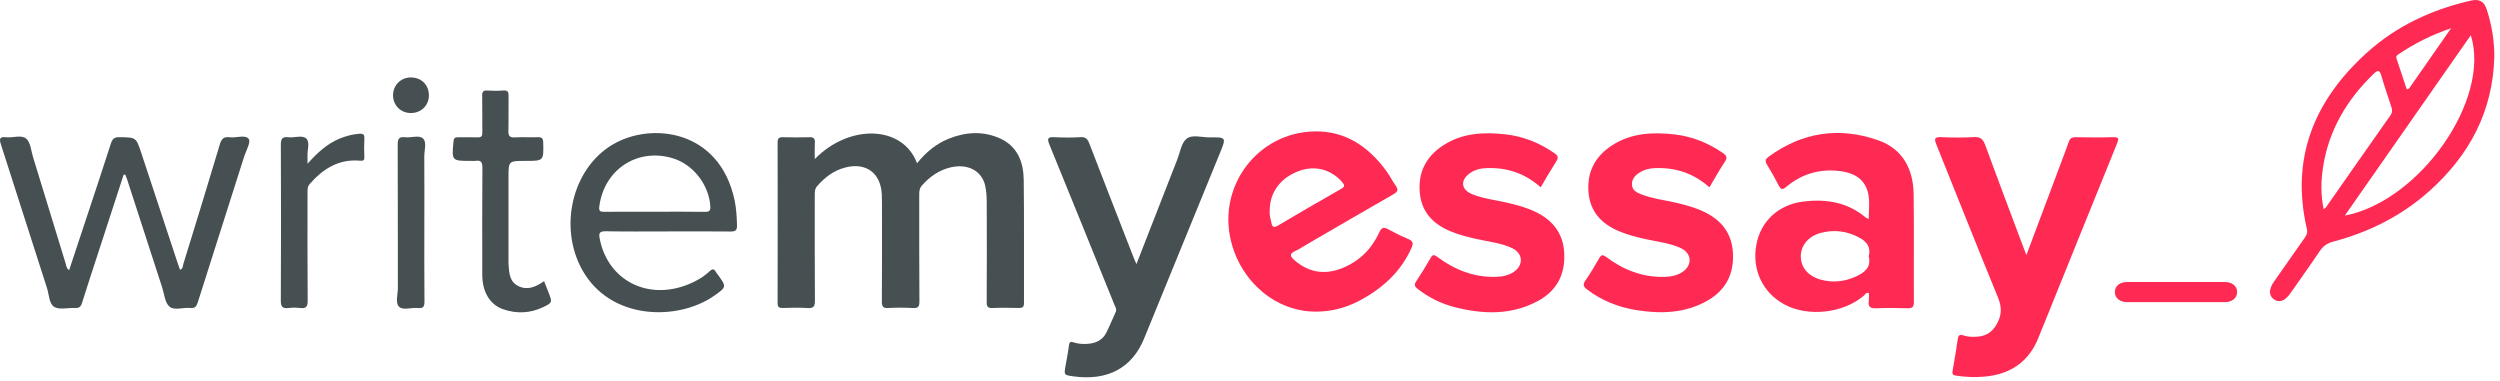 <svg width="295" height="45" viewBox="0 0 295 45" fill="none" xmlns="http://www.w3.org/2000/svg">
<path d="M96.142 18.773C100.201 14.601 106.524 14.749 108.212 19.265C109.239 17.995 110.434 16.977 111.936 16.372C113.935 15.568 115.97 15.435 117.965 16.317C120.075 17.252 120.775 19.127 120.8 21.241C120.86 26.077 120.812 30.914 120.831 35.75C120.832 36.268 120.628 36.353 120.18 36.341C119.16 36.316 118.137 36.297 117.118 36.346C116.531 36.375 116.427 36.156 116.43 35.626C116.451 31.694 116.449 27.763 116.434 23.831C116.43 23.184 116.391 22.521 116.248 21.895C115.844 20.137 114.174 19.272 112.157 19.754C110.79 20.081 109.695 20.852 108.775 21.903C108.482 22.237 108.47 22.603 108.47 23.005C108.476 27.191 108.459 31.377 108.491 35.563C108.496 36.205 108.329 36.384 107.696 36.346C106.735 36.29 105.766 36.294 104.806 36.345C104.194 36.377 104.058 36.169 104.061 35.585C104.087 31.711 104.075 27.835 104.073 23.96C104.073 23.622 104.068 23.281 104.051 22.944C103.932 20.398 102.169 19.114 99.695 19.778C98.363 20.136 97.319 20.934 96.425 21.958C96.132 22.293 96.142 22.676 96.142 23.073C96.144 27.203 96.126 31.333 96.161 35.462C96.168 36.166 95.999 36.397 95.279 36.348C94.32 36.282 93.351 36.311 92.389 36.341C91.928 36.357 91.754 36.246 91.756 35.742C91.773 29.434 91.771 23.126 91.757 16.818C91.756 16.336 91.9 16.178 92.384 16.192C93.431 16.222 94.482 16.222 95.531 16.192C96.025 16.178 96.178 16.36 96.153 16.832C96.119 17.424 96.142 18.014 96.142 18.773Z" fill="#464F52"/>
<path d="M294.328 6.738C294.154 13.135 291.399 18.307 286.699 22.516C283.415 25.459 279.567 27.389 275.314 28.513C274.606 28.7 274.131 29.034 273.729 29.631C272.595 31.323 271.408 32.978 270.238 34.645C269.626 35.515 268.957 35.754 268.34 35.333C267.704 34.899 267.692 34.146 268.317 33.25C269.531 31.512 270.747 29.773 271.97 28.039C272.188 27.729 272.315 27.455 272.216 27.034C270.267 18.666 273.066 11.866 279.25 6.253C282.761 3.065 286.949 1.128 291.556 0.073C292.564 -0.159 293.127 0.154 293.443 1.142C294.027 2.959 294.343 4.819 294.328 6.738ZM291.554 4.158C286.585 11.27 281.666 18.313 276.689 25.439C285.541 23.748 293.947 11.726 291.554 4.158ZM274.194 24.698C274.34 24.565 274.435 24.507 274.493 24.422C277.022 20.81 279.543 17.193 282.084 13.589C282.336 13.23 282.283 12.918 282.165 12.561C281.769 11.355 281.351 10.156 280.997 8.938C280.796 8.249 280.588 8.233 280.088 8.715C276.944 11.75 274.81 15.326 274.126 19.679C273.868 21.319 273.833 22.971 274.194 24.698ZM289.226 3.336C286.857 4.131 284.868 5.165 282.99 6.423C282.804 6.547 282.71 6.68 282.79 6.915C283.199 8.129 283.601 9.345 283.999 10.546C284.292 10.5 284.352 10.325 284.444 10.192C285.995 7.969 287.543 5.747 289.226 3.336Z" fill="#FE2A54"/>
<path d="M239.112 30.102C240.481 26.455 241.781 22.997 243.08 19.536C243.427 18.611 243.785 17.69 244.107 16.755C244.248 16.345 244.468 16.185 244.911 16.191C246.386 16.215 247.86 16.232 249.333 16.186C250.04 16.164 250.042 16.369 249.81 16.937C246.959 23.947 244.129 30.965 241.294 37.981C241.06 38.557 240.815 39.127 240.594 39.708C239.449 42.704 237.206 44.202 234.066 44.451C232.99 44.536 231.915 44.49 230.842 44.332C230.434 44.272 230.33 44.148 230.406 43.736C230.638 42.486 230.839 41.23 231.023 39.972C231.084 39.551 231.27 39.444 231.648 39.57C232.223 39.764 232.821 39.773 233.414 39.718C234.449 39.623 235.154 39.119 235.664 38.163C236.231 37.101 236.21 36.193 235.75 35.074C233.288 29.093 230.924 23.072 228.499 17.075C228.22 16.386 228.25 16.145 229.076 16.183C230.35 16.241 231.631 16.253 232.903 16.178C233.659 16.134 233.989 16.387 234.243 17.084C235.738 21.166 237.281 25.231 238.809 29.303C238.889 29.516 238.971 29.727 239.112 30.102Z" fill="#FE2A54"/>
<path d="M155.236 36.772C150.557 36.765 146.408 33.274 145.236 28.358C143.699 21.895 148.44 15.638 155.104 15.505C158.767 15.432 161.5 17.315 163.6 20.192C163.998 20.738 164.296 21.358 164.691 21.907C165.044 22.397 164.938 22.63 164.422 22.925C160.984 24.89 157.564 26.89 154.138 28.879C153.722 29.12 153.324 29.4 152.886 29.596C152.215 29.895 152.128 30.168 152.726 30.687C154.443 32.179 156.343 32.469 158.418 31.626C160.422 30.812 161.861 29.364 162.755 27.418C163.031 26.815 163.276 26.765 163.808 27.056C164.576 27.477 165.366 27.865 166.173 28.204C166.713 28.431 166.813 28.685 166.571 29.224C165.294 32.099 163.101 34.063 160.374 35.5C158.772 36.345 157.057 36.776 155.236 36.772ZM149.826 24.875C149.773 25.328 149.932 25.818 150.03 26.317C150.122 26.779 150.306 26.907 150.769 26.633C153.254 25.165 155.749 23.712 158.257 22.285C158.729 22.016 158.683 21.842 158.366 21.479C157.059 19.981 155.173 19.482 153.285 20.175C151.098 20.977 149.819 22.688 149.826 24.875Z" fill="#FE2A54"/>
<path d="M220.507 25.824C220.515 24.7 220.677 23.62 220.384 22.591C219.952 21.074 218.729 20.418 217.273 20.21C214.848 19.863 212.656 20.473 210.778 22.051C210.306 22.448 210.131 22.36 209.878 21.867C209.456 21.038 208.993 20.227 208.508 19.43C208.271 19.042 208.288 18.797 208.669 18.516C212.641 15.587 217.011 14.94 221.617 16.549C224.514 17.561 225.769 19.945 225.81 22.917C225.868 27.159 225.812 31.401 225.839 35.643C225.842 36.273 225.611 36.391 225.05 36.374C223.833 36.338 222.61 36.321 221.394 36.379C220.681 36.413 220.413 36.19 220.515 35.485C220.56 35.181 220.522 34.868 220.522 34.567C220.182 34.482 220.093 34.747 219.938 34.882C217.528 36.959 213.382 37.431 210.587 35.938C208.015 34.563 206.723 31.861 207.237 28.938C207.731 26.132 209.834 24.148 212.784 23.782C215.498 23.445 218.036 23.865 220.195 25.701C220.253 25.744 220.338 25.755 220.507 25.824ZM220.512 30.221C220.783 29.211 220.313 28.547 219.461 28.073C217.983 27.252 216.413 27.051 214.792 27.499C213.346 27.899 212.472 29.017 212.493 30.292C212.511 31.554 213.361 32.578 214.804 32.986C216.246 33.395 217.659 33.243 219.018 32.62C220.035 32.155 220.83 31.532 220.512 30.221Z" fill="#FE2A54"/>
<path d="M14.588 20.617C13.655 23.485 12.722 26.353 11.788 29.219C11.082 31.394 10.358 33.562 9.678 35.745C9.534 36.212 9.327 36.372 8.847 36.343C8.028 36.295 7.057 36.58 6.426 36.229C5.782 35.871 5.802 34.791 5.555 34.023C3.725 28.359 1.931 22.681 0.101 17.017C-0.114 16.355 -0.019 16.115 0.712 16.197C1.523 16.287 2.536 15.871 3.1 16.365C3.611 16.813 3.668 17.789 3.9 18.542C5.184 22.722 6.456 26.907 7.744 31.086C7.82 31.334 7.815 31.643 8.158 31.879C8.709 30.217 9.246 28.599 9.782 26.98C10.889 23.632 12.01 20.289 13.089 16.932C13.263 16.391 13.479 16.176 14.084 16.186C16.046 16.219 16.054 16.186 16.662 18.022C18.1 22.361 19.53 26.702 20.964 31.041C21.051 31.304 21.146 31.563 21.242 31.837C21.611 31.702 21.57 31.36 21.643 31.123C23.093 26.431 24.537 21.74 25.94 17.036C26.138 16.374 26.427 16.099 27.117 16.197C27.887 16.305 28.942 15.851 29.351 16.396C29.624 16.759 29.031 17.784 28.801 18.504C26.979 24.231 25.148 29.955 23.336 35.684C23.188 36.151 23.001 36.399 22.463 36.341C21.625 36.251 20.577 36.672 19.993 36.176C19.459 35.721 19.392 34.705 19.14 33.93C17.761 29.689 16.39 25.447 15.012 21.207C14.946 21.002 14.857 20.805 14.78 20.604C14.717 20.611 14.653 20.614 14.588 20.617Z" fill="#464F52"/>
<path d="M134.1 31.161C135.747 26.939 137.334 22.866 138.928 18.795C139.257 17.957 139.4 16.864 140.017 16.37C140.681 15.839 141.813 16.224 142.741 16.212C144.703 16.186 144.708 16.207 143.964 18.029C140.977 25.342 137.988 32.656 134.996 39.967C133.581 43.424 130.688 44.965 126.677 44.413C125.531 44.255 125.534 44.257 125.749 43.083C125.892 42.305 126.044 41.529 126.142 40.743C126.192 40.352 126.323 40.275 126.681 40.398C127.224 40.583 127.793 40.612 128.361 40.572C129.295 40.507 130.083 40.141 130.526 39.291C130.941 38.492 131.262 37.642 131.648 36.827C131.812 36.481 131.607 36.229 131.497 35.953C128.947 29.648 126.406 23.342 123.826 17.05C123.511 16.283 123.697 16.152 124.439 16.19C125.458 16.241 126.483 16.248 127.5 16.186C128.104 16.149 128.336 16.403 128.533 16.915C130.287 21.471 132.064 26.016 133.836 30.565C133.894 30.723 133.971 30.873 134.1 31.161Z" fill="#464F52"/>
<path d="M181.8 22.099C179.94 20.447 177.821 19.747 175.422 19.837C174.698 19.865 174.014 20.023 173.423 20.452C172.288 21.273 172.406 22.372 173.697 22.905C175.042 23.46 176.495 23.598 177.898 23.93C179.002 24.192 180.093 24.483 181.122 24.969C183.174 25.939 184.436 27.463 184.574 29.805C184.727 32.383 183.692 34.34 181.425 35.544C178.297 37.206 174.991 37.096 171.665 36.246C170.057 35.835 168.593 35.112 167.276 34.087C166.921 33.809 166.841 33.599 167.111 33.194C167.709 32.303 168.269 31.384 168.802 30.452C169.058 30.006 169.23 30.037 169.622 30.326C171.65 31.835 173.903 32.733 176.478 32.668C177.254 32.649 178.005 32.515 178.656 32.062C179.799 31.268 179.712 29.897 178.462 29.296C177.118 28.651 175.63 28.526 174.197 28.196C173.148 27.954 172.104 27.695 171.112 27.273C169.121 26.428 167.77 25.05 167.542 22.816C167.292 20.357 168.273 18.456 170.333 17.128C172.578 15.681 175.093 15.57 177.637 15.851C179.753 16.084 181.686 16.864 183.441 18.09C183.865 18.387 183.916 18.608 183.641 19.039C183.004 20.037 182.418 21.064 181.8 22.099Z" fill="#FE2A54"/>
<path d="M201.713 22.104C199.807 20.41 197.651 19.73 195.223 19.843C194.558 19.873 193.932 20.042 193.38 20.418C192.893 20.752 192.523 21.195 192.571 21.822C192.619 22.45 193.119 22.714 193.63 22.916C194.982 23.453 196.432 23.603 197.833 23.937C198.964 24.206 200.083 24.507 201.132 25.02C203.145 26.002 204.356 27.532 204.487 29.834C204.628 32.339 203.634 34.248 201.466 35.483C198.852 36.97 196.009 37.053 193.126 36.597C190.999 36.26 189.037 35.493 187.304 34.18C186.868 33.85 186.725 33.608 187.079 33.102C187.661 32.269 188.176 31.387 188.683 30.505C188.937 30.064 189.104 30.003 189.558 30.342C191.558 31.837 193.789 32.722 196.333 32.673C197.109 32.658 197.86 32.535 198.521 32.099C199.722 31.307 199.65 29.897 198.354 29.287C197.007 28.654 195.519 28.524 194.088 28.196C193.039 27.954 191.997 27.693 191.004 27.268C189.015 26.416 187.675 25.032 187.455 22.796C187.213 20.333 188.206 18.439 190.27 17.12C192.518 15.681 195.035 15.575 197.578 15.859C199.664 16.093 201.573 16.859 203.307 18.061C203.727 18.354 203.869 18.576 203.545 19.066C202.905 20.028 202.344 21.042 201.713 22.104Z" fill="#FE2A54"/>
<path d="M78.724 27.309C76.315 27.309 73.905 27.339 71.499 27.29C70.712 27.274 70.638 27.527 70.775 28.209C71.744 33.095 76.437 35.503 81.24 33.547C82.163 33.17 83.024 32.681 83.75 31.992C84.053 31.702 84.259 31.702 84.462 32.072C84.516 32.171 84.591 32.258 84.658 32.349C85.758 33.852 85.763 33.858 84.244 34.916C79.998 37.877 71.981 37.852 68.661 31.77C65.903 26.714 67.554 19.892 72.256 17.079C76.832 14.34 84.911 15.289 86.679 23.615C86.885 24.585 86.936 25.57 86.967 26.561C86.986 27.155 86.805 27.327 86.207 27.319C83.712 27.29 81.219 27.309 78.724 27.309ZM77.243 24.984C79.227 24.984 81.211 24.964 83.193 24.998C83.743 25.006 83.849 24.827 83.816 24.318C83.649 21.784 81.778 19.388 79.361 18.666C75.187 17.418 71.263 20.021 70.715 24.381C70.65 24.901 70.821 24.999 71.293 24.994C73.275 24.972 75.259 24.984 77.243 24.984Z" fill="#464F52"/>
<path d="M64.201 33.175C64.407 33.697 64.583 34.139 64.756 34.584C65.172 35.655 65.169 35.73 64.108 36.236C62.554 36.978 60.93 37.051 59.319 36.472C57.786 35.922 56.913 34.412 56.909 32.45C56.901 28.237 56.892 24.022 56.923 19.809C56.928 19.151 56.768 18.869 56.092 18.983C55.926 19.01 55.753 18.986 55.582 18.986C53.283 18.986 53.295 18.988 53.518 16.66C53.556 16.266 53.721 16.195 54.051 16.198C54.816 16.207 55.582 16.178 56.347 16.209C56.802 16.227 56.923 16.06 56.916 15.626C56.894 14.184 56.926 12.741 56.897 11.299C56.889 10.827 57.016 10.65 57.507 10.681C58.128 10.721 58.757 10.732 59.377 10.679C59.946 10.631 60.022 10.882 60.012 11.364C59.985 12.721 60.027 14.078 59.992 15.435C59.976 16.009 60.121 16.246 60.737 16.212C61.642 16.164 62.551 16.219 63.457 16.192C63.922 16.178 64.085 16.307 64.099 16.805C64.157 18.986 64.176 18.986 61.979 18.986C60.002 18.986 60.002 18.986 60.002 20.955C60.002 24.178 60.002 27.402 60.002 30.626C60.002 30.796 59.992 30.967 60.003 31.135C60.075 32.159 60.095 33.247 61.185 33.768C62.246 34.279 63.222 33.868 64.201 33.175Z" fill="#464F52"/>
<path d="M36.288 19.318C37.463 18.014 38.576 16.985 40.015 16.381C40.777 16.06 41.563 15.846 42.391 15.784C42.791 15.755 43.023 15.817 42.996 16.312C42.955 17.046 42.963 17.784 42.992 18.518C43.011 18.972 42.827 18.989 42.437 18.957C39.952 18.753 38.103 19.928 36.543 21.714C36.248 22.053 36.288 22.443 36.288 22.837C36.288 27.051 36.269 31.268 36.306 35.483C36.313 36.21 36.095 36.426 35.405 36.343C34.958 36.29 34.494 36.29 34.046 36.343C33.364 36.423 33.134 36.224 33.137 35.49C33.168 29.35 33.168 23.211 33.139 17.072C33.135 16.358 33.333 16.11 34.036 16.197C34.76 16.285 35.698 15.893 36.163 16.369C36.586 16.799 36.25 17.717 36.286 18.419C36.298 18.64 36.288 18.865 36.288 19.318Z" fill="#464F52"/>
<path d="M50.073 26.283C50.073 29.367 50.058 32.452 50.087 35.536C50.092 36.139 49.986 36.423 49.31 36.346C48.556 36.261 47.563 36.648 47.095 36.202C46.618 35.749 46.95 34.752 46.948 33.996C46.936 28.366 46.953 22.734 46.928 17.104C46.924 16.435 47.04 16.101 47.793 16.195C48.517 16.285 49.465 15.897 49.925 16.352C50.385 16.806 50.061 17.746 50.066 18.472C50.084 21.076 50.073 23.68 50.073 26.283Z" fill="#464F52"/>
<path d="M256.827 35.655C254.9 35.655 252.976 35.658 251.05 35.653C250.118 35.651 249.529 35.156 249.556 34.422C249.582 33.722 250.147 33.274 251.05 33.274C254.873 33.269 258.696 33.269 262.518 33.274C263.398 33.276 263.981 33.763 263.979 34.463C263.979 35.166 263.4 35.648 262.52 35.651C260.621 35.66 258.724 35.655 256.827 35.655Z" fill="#FE2A54"/>
<path d="M50.61 11.268C50.603 12.441 49.705 13.325 48.507 13.337C47.287 13.349 46.357 12.418 46.379 11.203C46.4 10.03 47.313 9.138 48.489 9.139C49.733 9.141 50.618 10.03 50.61 11.268Z" fill="#464F52"/>
</svg>
